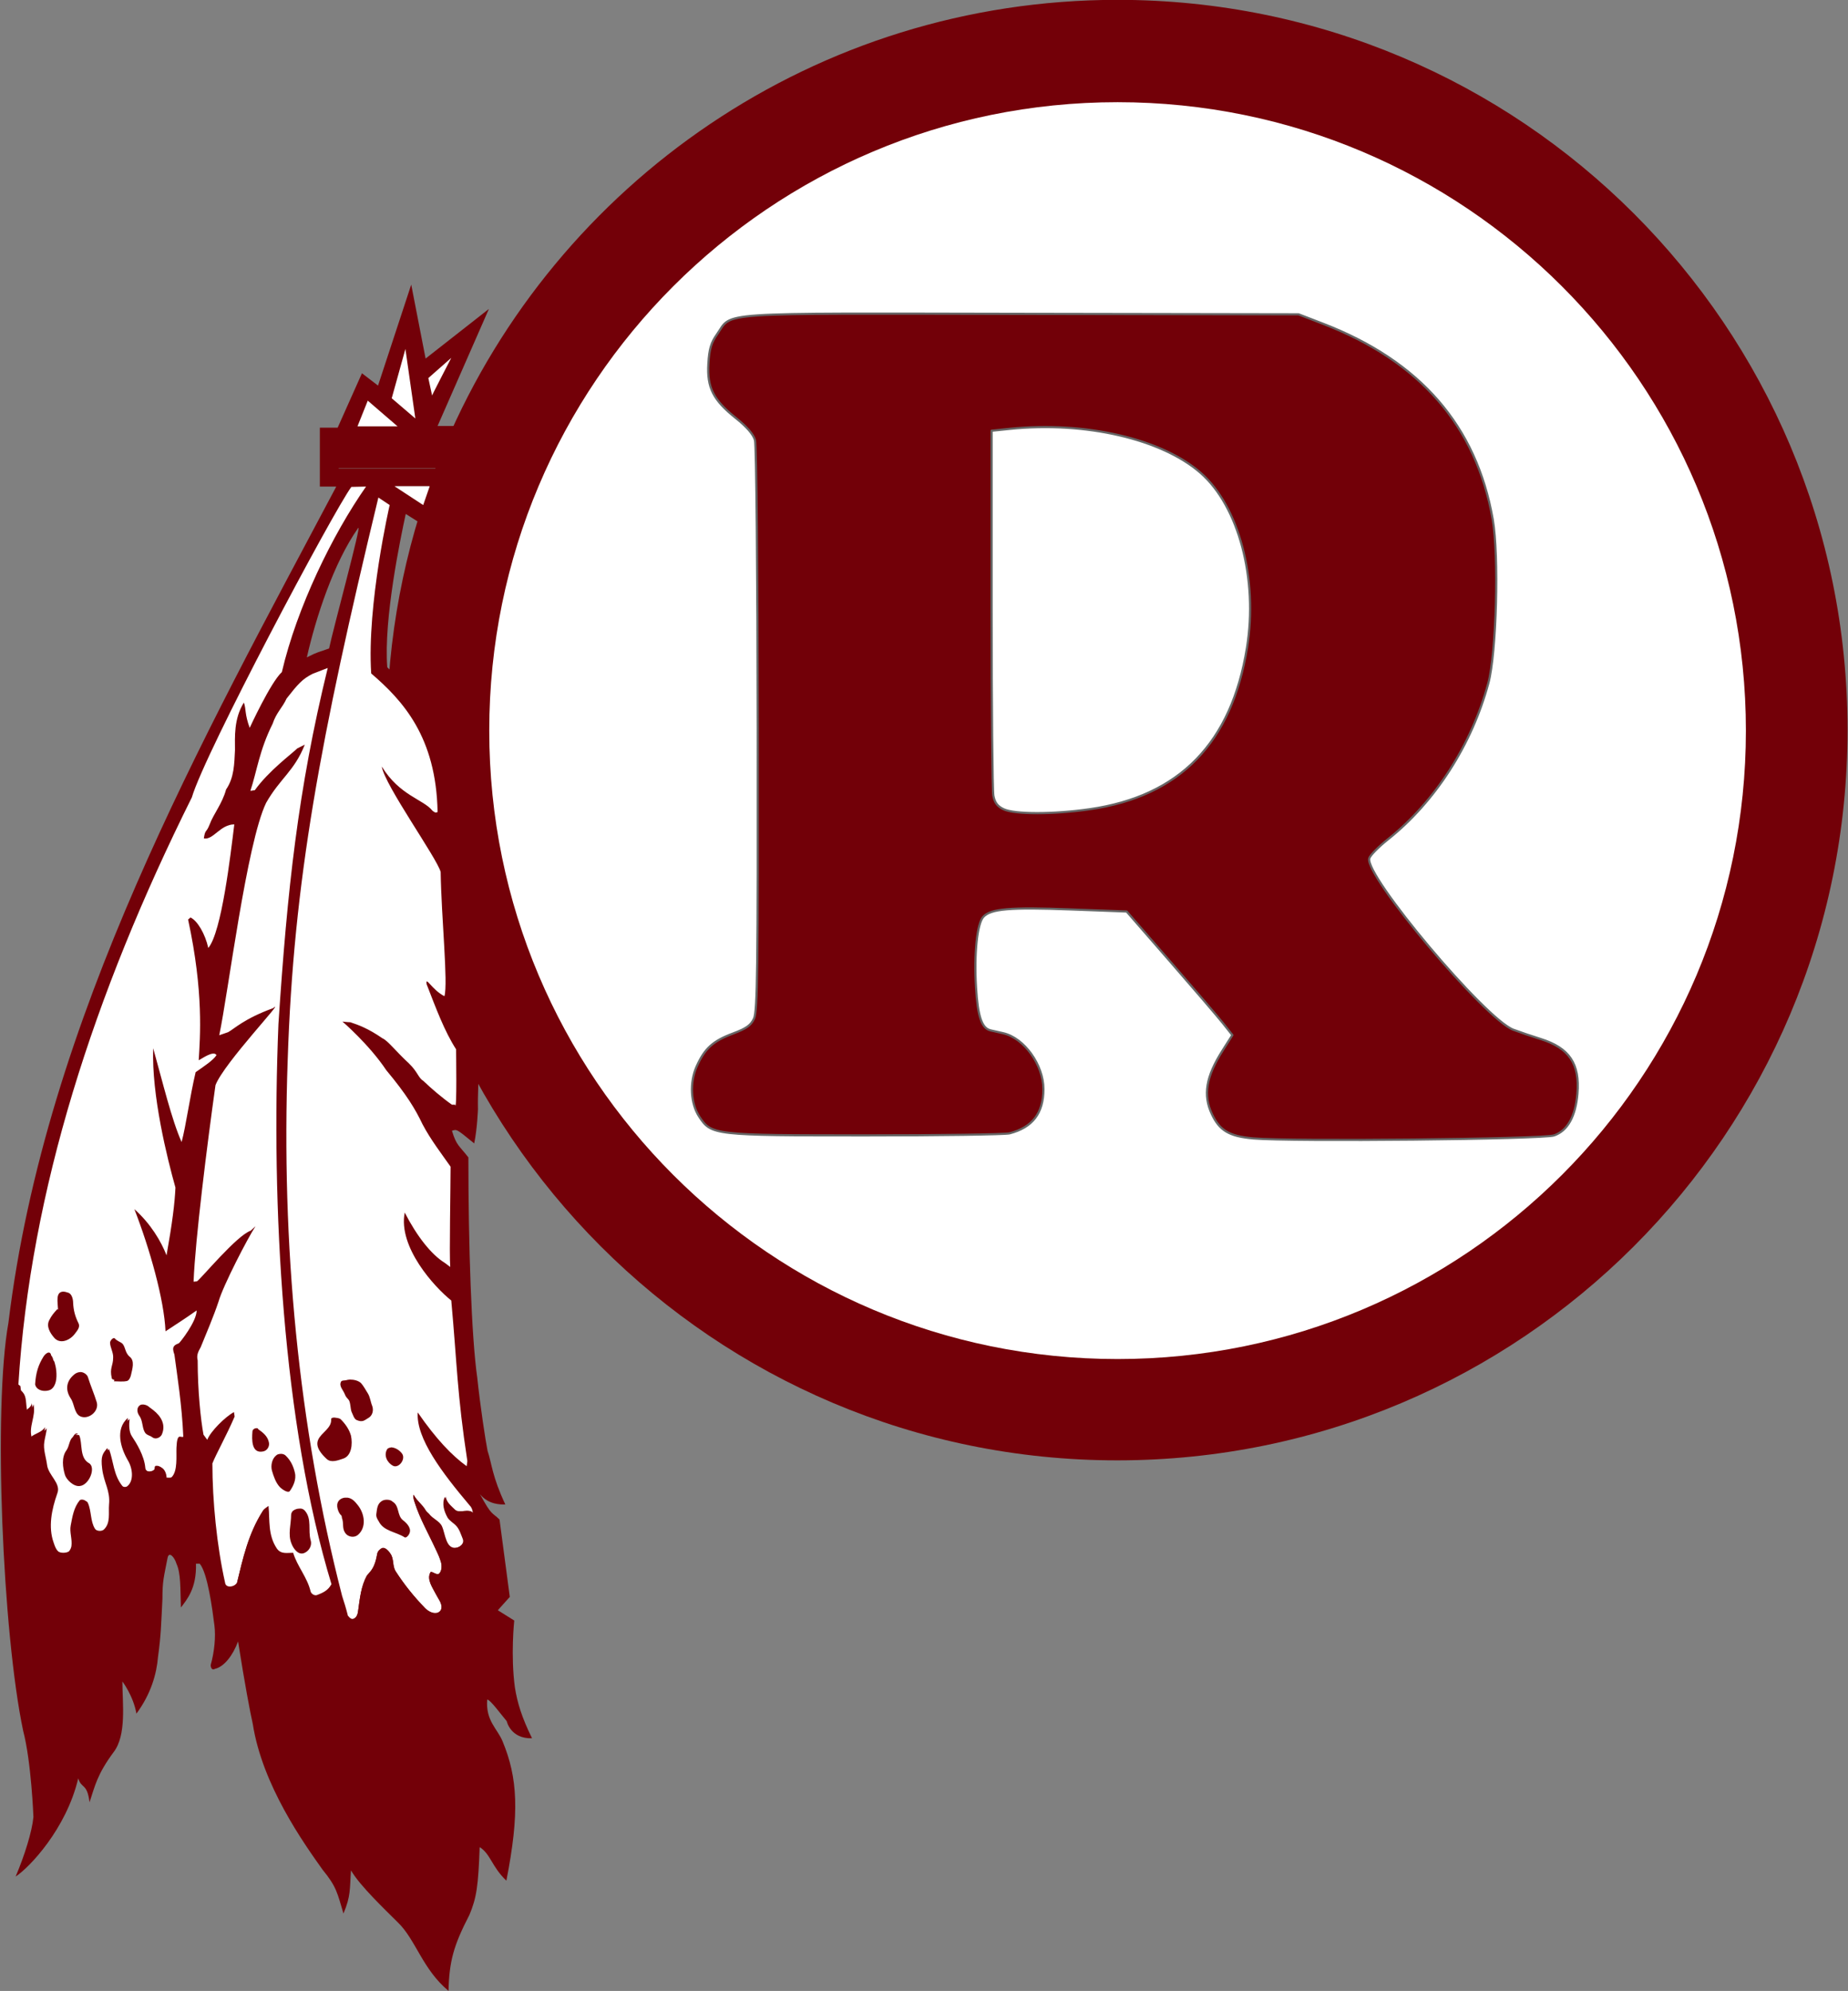 <?xml version="1.0" encoding="UTF-8" standalone="no"?>
<!-- Generator: Adobe Illustrator 24.2.0, SVG Export Plug-In . SVG Version: 6.00 Build 0)  -->

<svg
   xmlns:dc="http://purl.org/dc/elements/1.1/"
   xmlns:cc="http://creativecommons.org/ns#"
   xmlns:rdf="http://www.w3.org/1999/02/22-rdf-syntax-ns#"
   xmlns:svg="http://www.w3.org/2000/svg"
   xmlns="http://www.w3.org/2000/svg"
   xmlns:sodipodi="http://sodipodi.sourceforge.net/DTD/sodipodi-0.dtd"
   xmlns:inkscape="http://www.inkscape.org/namespaces/inkscape"
   version="1.1"
   id="Layer_1"
   x="0px"
   y="0px"
   width="675px"
   height="727.1px"
   viewBox="0 0 675 727.1"
   style="enable-background:new 0 0 675 727.1;"
   xml:space="preserve"
   sodipodi:docname="1970sredskins.svg"
   inkscape:version="0.92.3 (2405546, 2018-03-11)"><rect x="0" y="0" width="675" height="727.1" fill="#808080" stroke="none"/><defs
   id="defs869" /><sodipodi:namedview
   pagecolor="#ffffff"
   bordercolor="#666666"
   borderopacity="1"
   objecttolerance="10"
   gridtolerance="10"
   guidetolerance="10"
   inkscape:pageopacity="0"
   inkscape:pageshadow="2"
   inkscape:window-width="1920"
   inkscape:window-height="1017"
   id="namedview867"
   showgrid="false"
   inkscape:snap-global="false"
   inkscape:zoom="1.1057627"
   inkscape:cx="357.26444"
   inkscape:cy="284.84293"
   inkscape:window-x="-8"
   inkscape:window-y="-8"
   inkscape:window-maximized="1"
   inkscape:current-layer="g862" />
<style
   type="text/css"
   id="style844">
	.st0{fill:#FFB612;}
	.st1{fill:#FFFFFF;}
	.st2{fill:#5B2B2F;}
</style>
<g
   transform="matrix(1.25 0 0 -1.25 -270.17 619.57)"
   id="g864">
	<g
   id="g862">
		<path
   class="st0"
   d="M542.7,495.7c-88.2,0-163.9-53.5-196.4-129.8l-31.7,0v-7h28.8c-9.1-23.8-14.2-49.6-14.2-76.5    c0-117.8,95.5-213.4,213.4-213.4c117.9,0,213.4,95.5,213.4,213.4S660.6,495.7,542.7,495.7"
   id="path846"
   style="fill:#730008;fill-opacity:1" />
		<path
   class="st1"
   d="M542.7,98.6c101.4,0,183.6,82.2,183.6,183.6s-82.2,183.6-183.6,183.6c-101.4,0-183.6-82.2-183.6-183.6    S441.3,98.6,542.7,98.6"
   id="path848" />
		
		
		
		<path
   d="M320.8,341.4c-7.2-10.2-12.4-26.3-15-37.8c3.3,1.7,3.5,1.5,6.5,2.6C313.4,311.6,322,343.1,320.8,341.4L320.8,341.4z     M363-13.1c4.4-10.6,5-20.9,1.1-40.7c-4.3,4.1-4.6,7.8-7.8,9.8c-0.4-11.3-0.9-14.8-3-19.8c-4.6-8.9-5.9-13.5-6.1-22.2    c-7.6,6.3-9.6,15-14.8,20c-3.7,3.7-11.1,10.7-13.7,15.2c-0.4-5.4,0-7.4-2.2-12.6c-1.8,6-2,7.8-6.1,12.8    c-5.4,7.6-17.6,24.6-20.4,42.6c-0.7,3-2.4,12-4.3,24.1c-1.5-4.1-4.1-7.4-6.7-8c-1.3-0.7-1.3,1.1-1.3,1.1c1.1,3.9,1.5,8.3,1.1,11.5    c-0.6,4.8-2,15.4-4.3,18.1h-1.1c0.2-7.2-2.6-10.4-4.4-12.8c-0.2,5.7,0,10-1.3,12.8c-0.6,2-2.2,3.7-2.6,1.7    c-1.1-5.7-1.5-6.7-1.5-12c-0.4-7.8-0.4-10.4-1.3-17c-0.4-4.8-2-10.7-6.3-16.5c-0.9,5.2-4.1,9.4-4.1,9.4c0-6.3,1.3-15.7-2.6-20.7    c-4.8-6.5-5.4-9.8-7-14.6c-0.7,5.7-2.4,3.9-3.3,7c-3.5-14.8-14.3-26.1-18.3-28.7c2.6,6.1,4.8,13.1,5.2,17.4c0,0-0.6,16.1-3,25.2    c-6,28.5-8.8,94.2-4.3,119.2c10.8,89,56.8,170.7,95.8,244.3h-4.8v17.2h5.2l7.1,15.9l4.7-3.6l9.7,29.5l4.2-21.6l18.5,14.5l-15-34.2    h5.2c-0.8-1.8-1.7-3.6-2.4-5.4l-31.7,0v-7h28.8c-0.7-1.7-1.2-3.5-1.9-5.2h-10.3l8.4-5.4c-0.6-1.7-1.1-3.4-1.6-5.1l-3.8,2.4    c-1.5-6.9-6.5-30.7-5.4-44.8c13.3-12.8,23.1-25.2,21.5-53.1c0,0,0.9-0.6-4.8,1.1c2.8-3,3.7-5.4,6.1-10.7    c1.1-8.5,1.7-16.1,1.1-23.9c0,0,0.7-19.4,1.3-25.5c2.6-0.9,1.1-7.8,1.3-17c0,0-0.2-5.7-1.1-10c-5.4,4.4-5,4.1-6.5,3.7    c1.3-4.4,2.2-4.4,4.8-7.8c0-25.9,0.9-52.6,2.6-64.4c0.9-8.5,2.4-18.3,3-21.3c1.3-3.9,1.3-7.4,5.2-15.7c-1.3,0-4.9-0.1-7.4,3    c3.5-6.5,3.5-5.2,5.7-7.4l3-22.6l-3.5-3.9l4.8-3c0,0-1.1-10.2,0.2-19.6c0.7-4.4,2-8.7,5-14.8c-6.3-0.2-7.4,5-7.4,5    c-1.7,2-4.8,6.3-5.7,6.3C358-7.1,361.5-9.4,363-13.1"
   id="path856"
   style="fill:#730008;fill-opacity:1" />
		<path
   class="st1"
   d="M563.8,420c-1-0.1-2.1-0.3-3.1-0.5c-0.4-0.1-1-0.6-1.5-1c-0.8-0.7-2.1,0.5-3.1,0.2c-0.9-0.3-1.9-1.4-1-2.2    c0.9-0.9,2.2-1.6,3.4-1.9c3.8-0.9,7.7,0,11.2-1.6c1-0.4,2.3-1,2.7-2.3c-0.4-0.1-0.7-0.4-1.1-0.2c-0.9,0.6-1.8,0.6-2.7,0.7    c-6,0.5-11.9,1-17.8,0.2c0-1.5,0.6-3.1,2-3.3c1.8-0.2,3.8,0.3,5.6,0.2c1.9-0.2,4-1.4,5.9-2.5c0.3-0.2,0.7-0.1,1,0    c0.9,0.4,1.6,1.6,2.6,1.2c0.6-0.3,1.2-0.5,1.8-0.6c1.3-0.2,2.3,0,3.6-0.2c2.7-0.4,5.1-2.3,7.8-1.9c2,0.3,3-0.4,4-1.3    c-0.6,0.5,3.7-2.6,4.1-1.8c0.1,0.3,4.5,0.5,4.6,1.2l-6.5,3.7c-0.4,0.6-0.9,1.4-1.5,2c-1.4,1.3-2.2,2.9-3.9,4    c-2.2,1.4-4.1,3.2-6.5,4.1c-0.3,0.1-0.6,0-0.9,0.1c-0.2,0-0.3,0.2-0.2,0.4c-0.2,0-0.5-0.1-0.6,0c-0.3,0.4-0.9,0.6-1.2,0.7    c-1.2,0.4-2.7-0.3-3.8,0.6c-0.6,0.6-1.4,0.9-2.1,1.3C565.9,419.9,564.8,420,563.8,420z M589.1,418.3c-1.2-0.1-1.7-1.4-1-2.1    c1.3-1.3,3.6-1.7,3.8-3.8c5.1-2.5,14-4.2,13.6-9.8c0-0.5,3.3,1.1,4.1,1c-1.7,1.1-1.9,3.3-2.9,4.9c-0.7,1.2-1.7,2.2-2.8,2.8    C598.9,414,592.9,418.6,589.1,418.3z M546.6,409.5c-0.6,0-1.4-0.5-2.1-0.6c-1.4-0.2-2.8,0.1-4.1,0.5c-2.3-2.7-8.6-0.9-11.5-1.1    c-0.4,0,1.8-1.3,2.2-1.6c2.1-1.8,5.4-1.6,8-1.7c0.4,0,1.2,0.4,1.6,0.5c2.7,0.4,5.4-0.5,8.2-1c0.9-0.2,3.7,0.8,2.8,1.7    c-0.7,0.7-3,0.4-3.4,1.3c-0.3,0.7-0.6,1.5-1,1.8C547,409.4,546.8,409.5,546.6,409.5z M490.8,407.9c-1,0-2.3-0.3-3.6-0.8    c0,0-4.4,0.4-14.6-7.4c-11.3-7-26.3-17-37.2-30.2c-7.9-7.9-19.1-20-23.3-28.5c0,0-6.7-10.7-11.1-28.1c0,0,1.5-5.7,5.9,1.7    c7.6,12.9,36.5,56.4,77.9,88.2l1.9,0.1c-20.4-17.6-47-41.3-72.8-81.7c-1-1.5-2.2-4.2-2.3-4.4c-0.7-1.4,0.1-1.9,0.5-2.1    c2.2-0.3,3.1,2.7,4.5,3.4c0.9,0.4,1.3-2.4,2.8-1.7c5.3,2.5,9.2,8,11.4,11.2c0.1-0.9,1.3-3.7,1.3-3.7c2.4-0.6,9.8,9.6,13.7,16.5    c1.1-1.3-0.3-4.5,1.2-3.1c4.5,4.2,8.5,8.7,10.8,12.9c2.8,4.8,5.8,7,6.9,15.5c1.7-1.1,1.7-1.6,2.2-1.9c1.1,1.3,1.2,2.7,2.9,4.6    c1.9,2.1,2.3,3.8,4.6,5.3c0.8,0.5,2.6,3.9,3,5.7c0.4,1.7,4.1,7.2,4.4,9c3,5.7,8.3,8.7,12,13.1C496.5,403.9,495.3,408,490.8,407.9    L490.8,407.9z M412.2,314.8c-0.1,0-0.1,0-0.2,0C412.5,314.7,412.4,314.7,412.2,314.8z M334.6,393.7l-4-14.4l6.9-5.9L334.6,393.7z     M489.9,392.9c-0.3,0-0.6-0.3-0.6-0.3s-5.7-1.3-14.1-25.2c-12.4-39.8-23.1-82.2-34.6-116.6c3.5,18.1,22,81.8,27.4,104.8    c0,0-0.8,1.6-2-0.2c-1.4-1.6-2.8-3.7-3.6-5.1c0.1,0.1-0.6-0.1-1.5-0.5l-2.7-4.1c0,0-5.4-7.6-20.3-23.1c-2.5-3.9-3.6-5.7-6.3-12    c-1-2.3,0.5-2.6,2.2-1.3c4,3.9,4.2,3.9,9.8,8.2c0.2,0.2,4.7,1.8,4.7,1.9c-0.7-0.9-1.6-1.5-2-1.8c-1.5-1.4-5.3-5.7-6.3-7.5    c-2.5-4.4-5.3-9.8-8.9-16.4c-4.6-8.2-8-17.8-8-17.8c-2.4-6.7-1.7-7.4-1.7-7.4c3.3-1.3,1.5-3,1.5-3c-1.5-2.7-2.1-4.9,0.4-3.9    c1.6,0.3,2.5,1.2,3.2,2c1.3,1.6,2.4,2.7,3.2,3.8c1.5,1.8,1.2,2.4,2.8,4.2c2,2.3,3.3,4.3,5.4,5.3c-3.6-4.9-3.8-8.4-3.8-8.4l0.9-1.1    l0.7-0.4c0,0-3.7-4.6-5.4-14.9c-0.8-4.9-0.7-5.5-1.4-8.3c0.4,0.4,2.5,0,4.4,1.9c-0.8-3-1-4.6-1-4.6c-0.4-2.5-0.4-2.1-0.4-4.9    c0-2.6,0-1.5,0.9-4.6c3.9,1.8,4.8,1.5,8.5,5.9c1.8,1.7,3.1,5.6,3.6,5.4c1-0.4,0.2-2.6-0.3-3.6c-0.6-1.4-1.1-2.4-1.4-3.4    c-0.1-0.5-0.6-1.2,0.2-1.9c0.3-0.3,0.1-0.3,1.2-0.2c0.7,0,1.3,1,1.3,1s0.4,0.1,0.7,0.8c0.3,0.6,0.8,1,1.2,1.3c0,0,0.7,0.6,1.4,0.4    c1.5-1.8,2.8,0.6,2.8,0.6c2.5,3.8,3,4.8,4.8,9.9c1.1,3.4,2.4,4.6,3.5,18.7c3-4.6,3.5-13.3,3.5-13.3l0.9,0.2c0,0,2.8,8,7.6,10.6    c0,0,0.4,5.4,5.2,10.9c-0.6,3.3-1.1,5.9-1.7,11.1c-2,8.7-3,23.3-1.1,33.3c3.9-20.9,6.2-23.9,6.2-23.9l0.9-0.3    c1.6,2.5,2.1,6.9,2.5,10.8c2,8.3,5.4,7.4,5.4,9.1c-1.1,6.7-2.8,17.4-1.7,26.5c2.2-10,3.2-9.4,4.8-13c2-4.6,2.2,1.1,2.2,1.1    c-0.5,5.9,3.7,11.7-0.2,25.4c-1.5,9.4-5.9,29.4-4.2,33.9C490.9,392.4,490.4,392.9,489.9,392.9L489.9,392.9z M348,391.1l-6.7-5.9    l1.1-5.1C342.3,380.1,348,391.1,348,391.1z M323.6,378.6l-3-7.5h11.7L323.6,378.6z M331.4,353.6l8.4-5.5l1.9,5.5H331.4z     M318.8,353.4c-5.4-7.4-42.9-77.9-46.6-90.7c-28.7-57.6-47.2-115-50.7-171.7c0.2-1.9,0.2-0.7,1.2-2.4c0.9-1.5,0.4-3.4,1-5.1    c0.6,0.7,1.6,1.1,1.7,2.2c0.8-3.4-1.6-6.6-0.4-10c1.3,1.2,3.3,1.4,4.3,3c-0.1-1.3-0.5-2.6-0.7-3.9c-0.3-2.3,0.6-4.6,0.8-6.9    c0.3-3,4-5.2,3-8.2c-1.7-4.8-2.6-9.9-1.1-14.4c0.3-0.9,0.8-2.5,1.9-3c0.8-0.4,2.1-0.4,2.9,0c0.4,0.2,0.8,1,0.9,1.6    c0.3,2.1-0.6,4.1-0.2,6.1c0.5,2.6,0.9,5.2,2.6,7.3c0.3,0.4,1.6,0.3,1.9-0.4c1.1-2.4,0.7-5.4,2.1-7.6c0.5-0.8,2.2-1.3,3.1-0.5    c2,1.9,1.3,4.8,1.5,7.3c0.4,4.1-1.5,6.3-2,10.4c-0.5,3.9,0.2,4.5,1.5,6.1c1.3-3.6,1.3-7.6,3.9-10.8c0.6-0.7,1.6-0.7,2-0.3    c1.9,1.6,1.5,5.2,0.1,7.5c-2.1,3.6-3.8,9.1,0,12.4c-0.2-1.8-0.2-3.8,0.7-5.1c1.3-1.8,3.6-5.6,3.9-9.2c0.1-1.3,2-1.8,3.1-0.8    c0.2,0.2,0,1.1,0.5,1.1c1.8,0.2,2.7-1.9,2.6-3.4c0.7,0,1.7-0.2,2,0.1c1.8,1.8,1.3,6.1,1.4,8.6c0.2,4.6,1.2,2.8,2,3.2    c-0.4,9.3-1.8,18-2.6,24c-0.9,2.4,0,2.8,1.3,3.3c0.3,0.2,5.2,6.3,5.2,9.6c-4.1-2.9-5.2-3.5-9.1-6.1c-0.4,9.3-4.6,24.1-9.1,35.7    c4.8-4.3,7.8-9.4,9.4-13.5c1.7,9.6,2.4,15.2,2.6,19.8c-2.4,8.5-7,27-6.5,40.7c2.8-10,5.4-20.9,8.3-27.4c1.3,4.8,2.4,13.2,4.1,20.4    c2.4,1.7,5.2,3.5,6.1,5c-0.9,1.5-4.6-1.3-5.2-1.5c0.4,6.7,1.5,19.8-3.1,41.1l0.7,0.6c2-0.9,4.3-4.8,5.2-8.9    c3.9,4.6,6.5,27.2,7.6,36.1c-4.1,0-6.1-4.6-8.9-4.1c0.4,2.8,0.7,1.5,1.7,4.1c1.1,3,3.7,6.1,4.8,10.2c2.4,3.5,2.4,7.6,2.6,11.5    c0,3.7-0.4,9.1,2.6,13.9c0.7-2,0.2-3.3,1.7-7.4c0,0,6.1,13.3,9.4,16.3c4.4,18.9,14.8,40.2,24.6,54.2L318.8,353.4L318.8,353.4z     M326.7,350.3c-17-70.5-24.8-112.2-26.5-164.4c-1.9-53.8,3.1-106.8,15.9-156.5c0.6-1.8,1.2-3.8,1.7-5.8c0.5-0.6,1-1.2,1.8-0.8    c0.9,0.5,1.1,1.5,1.2,2.4c0.5,3.6,0.9,7,2.5,10.1c0.1,0.2,0.8,0.9,1.1,1.3c1.2,1.5,1.6,3.3,2,5.3c0.1,0.5,0.5,0.9,0.9,1.2    c1.1,1,2.3-0.4,2.9-1.3c1.1-1.5,0.6-3.5,1.5-5.1c2.6-4,5.3-7.4,8.6-10.8c0.8-0.8,2.2-1.8,3.7-1.4c0.4,0.1,0.9,0.6,1,0.9    c0.6,1.6-0.7,3-1.4,4.4c-1,2-2.8,4.4-1.7,6.5c0.3,0.6,1.9-1.1,2.6-0.3c0.7,0.7,0.8,2.1,0.5,3.3c-0.4,1.4-1,2.6-1.6,3.9    c-2.1,4.5-4.5,8.8-6.1,13.6c-0.2,0.6-0.5,1.4-0.3,2.2c0.8-1.7,2.6-2.9,3.5-4.5c0.2-0.4,0.7-0.8,1-1.1c1.1-1.5,3.1-2.1,3.8-3.7    c1-2.2,1.1-6.8,4.3-6.2c1,0.2,2.6,1.2,2,2.8c-0.5,1.3-0.8,2.6-1.8,3.6c-0.8,0.9-2.1,1.5-2.6,2.5c-1,1.8-1.7,4-0.8,6    c0.2-1.7,1.6-2.7,2.7-3.8c1.2-1.2,4.3,0.4,5.2-0.9c-0.1,0.8-0.3,1.5-0.9,2.1c-8.1,9.6-15.7,19.6-15.2,27.2    c5.4-7.8,10-12.6,14.3-15.7l0.2,1.5c-3,19.6-3,28.3-4.7,46.9c-4.9,3.9-15.6,15.6-13.6,25.7c3.6-7,7.8-12.3,11.7-14.7l1.6-1.2    c-0.3,3.4,0.1,23.3,0.1,29.3c-2.6,3.7-5.9,8-8.2,12.4c-2.1,4.4-4.6,8.6-10.6,15.8c-5,7.5-12.8,14.2-12.8,14.2s1.5-0.2,2.3-0.2    c2.4-0.8,5.2-1.8,9.4-4.7c1.6-0.7,3.8-3.7,7.7-7.3c2.6-2.5,2.8-4.3,4.2-5.1c2.3-2.2,5.3-4.8,8.4-7h0.9c0.6-2.6,0.3,16.2,0.3,16.2    c-3.4,5.3-5.8,11.8-8.6,19c-0.4,2.6,1.5-1.6,5.2-3.5c1.1,3.8-0.9,23-1.1,36.3c-1.1,4.1-16.4,25.4-17.2,30.8    c5.2-8.5,12.2-9.6,14.8-12.9c0.7-0.5,0.8-0.7,1.5-0.4c-0.4,22-10.2,32.6-19.4,40.5c-1.3,20.2,5.4,49.2,5.4,49.2    S326.7,350.3,326.7,350.3z M311.9,300.5c0,0-2.8-1.1-4.4-1.7c-3-1.5-4.3-3-7.6-7.2c-1.3-2.8-3-4.1-4.1-7.4    c-3.9-7.8-4.6-13.9-6.5-19.6l1.3,0.2c4.1,5.7,10.9,10.7,12.4,12.2l2.2,1.1c-3.1-7.8-7.2-9.8-11.3-17    c-5.7-11.8-11.1-55.7-13.7-67.9l2.6,0.9c1.7,0.9,4.6,3.9,13.1,7c4.3,3.5-14.4-16.1-16.8-22.5c-2.4-17.1-5.9-44.9-6.4-57.4l1,0.1    c1.3,0.9,11.6,13.4,15.7,14.8l1.4,1.3c-2.2-3.3-9.5-17.4-10.8-22c-1.5-4.5-3.5-9.1-5.2-13.3c-0.7-1.3-1.3-2.3-0.9-3.9    c0-8.9,0.9-17.4,1.7-21.7l1.1-1.5c0.9,2.4,5.2,6.7,7.8,8.1l0.2-1.3c-2.4-5.6-5.4-10.9-6.5-13.7c0-10.9,1.3-24.1,3.7-34.8    c0.2-1.6,2.2-1.3,3-0.6l0.5,0.5c1.8,7.5,3.3,14.4,7.5,21c0.4,0.7,1.1,1,1.7,1.5c0.4-4.2-0.2-8.5,2.4-12.4c1.2-1.8,3-1.3,4.8-1.3    c1.2-4,4.1-7.1,5.1-11.3c0.2-0.7,1.2-1.4,2-1c1.6,0.6,3,1.3,3.9,2.8c0.1,0.1,0.1,0.2,0.2,0.3c-14.2,46.8-17.7,110-15.5,163.7    C300.1,235.9,303.2,264.9,311.9,300.5L311.9,300.5z M544.4,231.2c-2.5,0-3.8-0.7-5.7-1.2c-8.6-2.2-17.1-8.7-21.8-15    c-1.4-1.8-0.9-3.7-0.6-4.1c0.9-1.2,2.2-4.5,2.6-4.1c3.5,3.8,7.7,7.3,12.3,6.2c-1.9-0.7-8.8-4.1-11-9.2c-0.1-0.3,0.9-2.2,2.2-3.1    c1.8-3,2.4-4.1,3.4-4.7c0.6,0,1.9,1.3,2.2,1.9c4.8,6.4,9.6,10.3,22.9,12c3.8,0.6,6,1.7,6.3,5.2c0,0,0.8,1.8-0.8,5.2v-0.2    c-0.6,2.2-4.1,2-6.6,1.7c-3.8-0.4-7.3-1.1-11-3c2.5,3.7,5.4,3.9,11.2,6.1c1.3,0.5,1,2.8,0.1,4.1c-1,1.5-2.2,1.6-2.7,1.7    C546.2,231.1,545.2,231.2,544.4,231.2L544.4,231.2z M540.5,200c0.2-3.3-0.3-4.7,0.7-6.9c0.9-2,2.7-3.8,3.4-5.8    c0.5-1.6,2.4-3.6,2.4-4.7c0.9-0.9,1-1.7,1-1.7c1.2-1.5,4.6-3.3,3.4-4.2c-1.4-1.1-5.7-0.3-8.2,0.1c-3.3,0.6-1.4-2.4-0.7-2.7    c3.3-1.4,10.3-1.8,12.6-3.1c1.4-0.8,3.2-1.9,3.8-3.3c0.4-1,1.2-1.9,1.9-2.8c2.2-3,3-4.2,5.3-6.1c1.1-0.9,2.5-2.5,2-4    c-0.5-1.7-1.5-2-3.1-1.8c-0.5,0.1-2.1,0.6-3.6,1.2c-3,1-3.7,2.1-5.9,1c-1.2-0.6,0.5-2.6,1.9-3.3c5.5-2.9,12-3,17.3-6    c4.6-2.6,7.3-5.9,7.1-12.6c0-0.1,1.6-1,1.7-0.9c1.6,2.4,5.5-0.6,7.4,0c0.2,0,0.3,1.1,0,1.5c-0.9,1.4-2.9,1.4-3.7,2.8    c-0.9,1.4,0.4,2.9,0,4.1c-0.5,1.2-2.6-0.9-3.4-0.1c-3.5,3.6-5.8,7.9-10.4,10c1.9,5.4,2.8,11.5,2.4,14.4c-1.3,1.1-1.8-0.6-2.2-0.9    c-1.1-1-0.7-3.2-1.9-5c-0.2-0.3-1.9,0.1-2.4,0.5c-3.2,2.7-6.2,6-7.7,9.9c0,0.1-0.7,0.9-0.8,1.1c-2.4,3.3-2.2,7.9,0.5,11.2    c0.3,0.4,0.7,2.4,0.4,2.6c-0.5,0.4-1.6-0.4-2-0.8c-1.5-1.5-2.8-4.6-5.3-4.3c-2.8,0.3-3.9,3.2-5.7,5c-0.6,1.8-1.6,3-1.3,3.3    c-2.4,3.5-2.6,6.3-4.8,10.7C542.1,199.3,541.4,199.7,540.5,200z"
   id="path858" />
		<path
   class="st0"
   d="M234.7,118.3c-2.4,0-1.7-3-1.6-5.3l-0.2,0.2c-1.1-1.2-1.7-1.9-2.4-3.3c-0.9-1.8,0.3-3.7,1.4-5    c1.7-2.1,4.7-0.9,6.2,1.2c0.6,0.8,1.5,1.8,1,2.9c-1,2-1.5,3.8-1.6,6.1c0,0.8-0.3,2.6-1.5,2.9C235.4,118.2,235,118.3,234.7,118.3z     M249.5,104.7c-0.5,0.1-1.2-0.8-1.2-1.3c0-1.4,1-2.9,0.9-4.4c0-2.4-1.1-3-0.4-6c0.1-0.6,1.1-0.2,0.6-0.9c1.3,0,2.7-0.2,3.9,0.1    c0.6,0.2,1,1.2,1.1,1.7c0.4,1.8,1.2,4.2-0.4,5.4c-1.4,1.2-1.2,3-2.2,3.9c-0.5,0.4-1.5,0.7-2.1,1.4    C249.6,104.7,249.6,104.7,249.5,104.7L249.5,104.7z M230.4,100.5c-0.5,0-1.1-0.5-1.5-1.1c-1.5-2.4-2.3-4.7-2.5-8.2    c0.4-2,3.2-2.3,4.6-1.5c3.1,2,0.9,9.5,0.7,8.4c0.1,0.6-0.6,1.7-0.6,1.5C231,100.3,230.7,100.5,230.4,100.5z M239.8,94.8    c-0.5,0-1.1-0.1-1.7-0.5c-2.3-1.7-3.2-4.3-1.3-7.2c1.1-1.6,1-4.3,2.7-5.2c2.4-1.2,5.7,1.4,4.9,4.1c-0.8,2.6-1.8,4.8-2.6,7.4    C241.5,94.1,240.7,94.7,239.8,94.8L239.8,94.8z M318.4,92.6c-0.4,0-0.8-0.1-1.2-0.2c-0.5-0.1-1.2,0-1.4-0.4    c-0.7-1.3,0.6-2.4,1.1-3.7c0.3-0.8,0.6-1,1.1-1.6c0.6-0.7,0.5-2.8,0.9-3.6c0.3-0.6,0.7-2,1.4-2.3c1.8-0.8,2.3-0.1,3.5,0.6    c1.1,0.6,1.6,2.1,1.1,3.5c-0.5,1.2-0.6,2.6-1.3,3.7c-0.7,1.1-1.2,2.1-2,3C320.8,92.3,319.6,92.6,318.4,92.6L318.4,92.6z     M221.2,91.4c0,0-0.7-13.8-0.7-26.7c0-28.5,3.5-48.1,7-69c1.5-8,3.7-18.9,3.3-25.9l1.1,0.7c1.5,2.8,5.7,11.7,7,19.1    c0.4,2.8,2,0,2,0c0.7-1.9,2-2.8,2.2-4.8c0-1.8,0.9-1.5,1.3-0.2c2.4,4.8,3,7.6,2.2,12.6c-0.9,4.2-1.5,21.3,0.4,27.6    c0,1.8,1.5,0,1.5,0c1.1-2.6,2.8-7.4,6.7-11.3c0,0,1.6-1.1,1.7,0c-0.4,4.6-0.9,34.4,6.1,37.6c2.6-0.6,2.8-2.4,4.8-4.3    c2.2,2.4,3.1,12.6,2.4,20.4c0.4,6.3,0.1,8.5,0.1,8.5c-0.8-0.4-1.8,1.3-2.1-3.3c-0.1-2.5,0.3-6.8-1.4-8.6c-0.4-0.4-1.3-0.1-2-0.1    c0.1,1.5-0.8,3.6-2.6,3.4c-0.6-0.1-0.3-0.9-0.5-1.1c-1.1-1-3-0.5-3.1,0.8c-0.3,3.6-2.7,7.4-3.9,9.2c-0.9,1.3-0.9,3.4-0.7,5.1    c-3.8-3.2-2.1-8.8,0-12.4c1.4-2.3,1.8-5.9-0.1-7.5c-0.4-0.4-1.5-0.4-2,0.3c-2.6,3.2-2.6,7.2-3.9,10.8c-1.2-1.6-2-2.2-1.5-6.1    c0.5-4.2,2.4-6.3,2-10.4c-0.3-2.4,0.5-5.4-1.5-7.3c-0.9-0.9-2.6-0.3-3.1,0.5c-1.4,2.2-1,5.2-2.1,7.6c-0.3,0.7-1.6,0.8-1.9,0.4    c-1.7-2.1-2.1-4.7-2.6-7.3c-0.4-2,0.6-4,0.2-6.1c-0.1-0.6-0.5-1.4-0.9-1.6c-0.8-0.4-2.1-0.4-2.9,0c-1.1,0.5-1.6,2.1-1.9,3    c-1.6,4.5-0.6,9.6,1.1,14.4c1.1,2.9-2.6,5.2-3,8.2c-0.3,2.4-1.2,4.6-0.8,6.9c0.2,1.3,0.6,2.6,0.7,3.9c-1-1.6-3-1.8-4.3-3    c-1.2,3.4,1.3,6.6,0.4,10c-0.1-1.1-1.2-1.5-1.7-2.2c-0.6,1.7-0.2,3.6-1,5.1c-1,1.6-0.9,0.4-1.1,2.4L221.2,91.4L221.2,91.4z     M257.6,85.3c-0.2,0-0.5-0.1-0.7-0.3c-0.8-0.6-0.8-1.9-0.1-2.9c1.1-1.5,0.8-3.3,1.6-4.8c0.5-1,1.6-1,2.3-1.6c1-0.7,2.3,0,2.7,0.8    c1.3,2.9-0.2,5.4-2.5,7.2c-0.2,0.2-1,0.7-1.2,0.9C259.2,85.1,258.3,85.4,257.6,85.3z M313.9,81.5c-0.3,0-1,0-1-0.5    c0.2-2.6-2.9-3.9-3.8-6c-0.9-2.1,1-4.2,2.5-5.6c1.3-1.2,3.3-0.4,4.8,0.1c2.5,0.8,2.8,4.3,2.3,6.7c-0.5,1.8-1.6,3.4-3,4.8    C315.2,81.4,314.5,81.4,313.9,81.5L313.9,81.5z M291.1,78.4c-0.6,0-1.2-0.4-1.2-1c-0.2-2.3-0.3-6.5,3.1-5.8c1.2,0.2,2,1.5,1.7,2.7    c-0.4,1.8-1.7,2.8-3.1,3.8C291.5,78.4,291.3,78.4,291.1,78.4L291.1,78.4z M238.3,76.8c-0.4-0.1-0.6-0.6-0.9-1    c-1-0.8-1-2.6-1.8-3.8c-1.6-2.1-1.1-5.2-0.5-7.2c0.4-1.4,2.5-3.5,4.3-3.3c2.8,0.2,4.9,5.5,2.7,6.7c-2.8,1.6-1.8,5.8-2.8,8.1    c-0.1,0.2-0.7,0.1-1.2,0.1l0.8,0.3C238.7,76.9,238.5,76.9,238.3,76.8z M330,72.9c0.2,0,0.3,0,0.5,0c0.1,0,0.3,0,0.4,0H330z     M330.5,72.8c-0.5-0.1-1-0.2-1.2-0.5c-1.2-1.9,0.1-4.1,1.7-4.9c1.7-0.8,3.8,2,2.6,3.6C332.9,71.9,331.8,72.7,330.5,72.8z     M298.3,70.9c-0.5,0-1.1-0.1-1.4-0.4c-1.3-1-1.7-3-1.3-4.5c0.5-1.7,1.1-3.5,2.3-4.8c0.8-0.8,2.4-1.8,2.9-1.2c1,1.4,2,3.4,1.5,5.4    c-0.4,1.8-1.2,3.5-2.5,4.8C299.4,70.7,298.8,70.9,298.3,70.9z M337,58.9c-0.2-0.8,0.1-1.5,0.3-2.2c1.5-4.8,4-9,6.1-13.6    c0.6-1.2,1.2-2.5,1.6-3.9c0.3-1.2,0.2-2.6-0.5-3.3c-0.7-0.7-2.3,0.9-2.6,0.3c-1.2-2,0.7-4.5,1.7-6.5c0.7-1.4,2-2.8,1.4-4.4    c-0.1-0.3-0.6-0.7-1-0.9c-1.5-0.4-2.9,0.6-3.7,1.4c-3.2,3.4-6,6.7-8.6,10.8c-1,1.5-0.4,3.6-1.5,5.1c-0.6,0.9-1.8,2.3-2.9,1.3    c-0.4-0.3-0.8-0.8-0.9-1.2c-0.3-2-0.8-3.8-2-5.3c-0.3-0.4-1-1.1-1.1-1.3c-1.7-3-2-6.5-2.5-10.1c-0.1-0.8-0.3-1.9-1.2-2.4    c-0.8-0.4-1.3,0.2-1.8,0.8c0.4-1.3,0.8-2.6,1.2-3.9c0-0.1,0.1-0.3,0.1-0.5c0.3-1.2,0.7-2.4,1-3.5c0-0.2,0.1-0.4,0.1-0.6    c0.3-1.1,0.5-2.1,0.7-2.9c0-0.1,0.1-0.2,0.1-0.4c0.2-0.9,0.3-1.7,0.4-2.2c-0.3,0.6-0.6,1.3-1,2.1c-0.1,0.3-0.2,0.6-0.4,0.9    c-0.2,0.6-0.5,1.2-0.7,1.8c-0.1,0.4-0.3,0.8-0.4,1.2c-0.2,0.4-0.3,0.8-0.5,1.3c-2,5-3.8,10.2-5.5,15.7c-0.1-0.1-0.1-0.2-0.2-0.3    c-0.9-1.5-2.3-2.2-3.9-2.8c-0.9-0.3-1.8,0.3-2,1c-1,4.2-4,7.2-5.1,11.3c-1.8,0-3.6-0.4-4.8,1.3c-2.6,3.8-2.1,8.1-2.4,12.4    c-0.6-0.5-1.3-0.8-1.7-1.5c-4.1-6.6-5.7-13.6-7.5-21c-0.4-1.5-0.6-2.1-1-3.5c-1-2.9,0.5-3.4,2.1-1.4c2.7,3.4,2.1,0.6,2.4-0.2    c0.6-5,3.3-10,4.3-18.5c0.9-8.3,2.6-16.5,3.5-20.7c2.3-13.6,11.3-27.4,16.7-30.8c-0.6,5.7,1.3,7.8,0.9,12.1l1.1,0.2    c0.2-7.6,5.9-17.4,12.4-22.8c5.2-6.1,8-7.4,12.4-13.7c1.3-2.2,2.3-3.2,3.4-4.9c2.4,4.9,6.7,13.6,6.7,23.2c0,7.3-0.2,15.6-2.2,22.2    c3.9-1.8,8.3-8,11.5-13.5c2,4.1,0.9,15.7-2.2,21.3c-3,7-8,16.5-4.6,30.7c2.2-5,3.7-4.8,7.2-5.6c0.7,5.2-0.2,12.6,0,13.5    c-1.3,2.4-4.4,5.2-4.4,5.2l3.3,6.3c1.5,6.3-1.5,11.3-1.2,12.3c-1.6,3.6-2.8,6.7-3.4,9c-0.6,2-4.1,0-5.4,1.2    c-1.1,1.1-2.5,2.1-2.7,3.8c-0.9-2-0.2-4.2,0.8-6c0.6-1,1.8-1.6,2.6-2.5c0.9-1,1.3-2.4,1.8-3.6c0.7-1.6-0.9-2.6-2-2.8    c-3.2-0.6-3.3,4-4.3,6.2c-0.7,1.6-2.7,2.2-3.8,3.7c-0.3,0.3-0.7,0.7-1,1.1C339.7,56,337.8,57.2,337,58.9z M316.9,58.1    c-0.9-0.1-1.8-0.6-2.1-1.5c-0.5-1.3,0.5-3.4,1.1-3.7h0c-0.1,0,0.3-0.6,0.1-0.6c0.7-1.7,0-3,1-4.5c0.8-1.2,2.6-1.5,3.7-0.6    c2.6,2.2,2,6.2,0,8.7c-0.8,1-1.6,2-3,2.2C317.5,58.1,317.2,58.1,316.9,58.1z M329.2,57.5c-0.6,0-1.2-0.1-1.8-0.6    c-1.1-0.9-1.1-2.3-1.3-3.6c-0.1-0.8,0.3-1.5,0.7-2.1c1.4-2.9,4.9-3,7.6-4.7c0.4-0.2,1.1,0.5,1.3,1c0.8,1.5-0.5,3-1.8,4    c-1.8,1.4-1,4.2-3,5.4C330.5,57.3,329.9,57.5,329.2,57.5z M303.5,54.9c-0.6,0-1.3-0.3-1.7-0.6c-0.3-0.2-0.6-0.8-0.6-1.2    c0-2.8-1-5.7,0.1-8.4c0.6-1.6,2.1-3.6,3.9-2.7c1.3,0.6,2.2,2.2,1.7,3.7c-0.8,2.9,0.4,6.1-1.6,8.5C304.8,54.8,304.2,55,303.5,54.9z    "
   id="path860"
   style="fill:#730008;fill-opacity:1" />
	<path
   style="opacity:1;fill:#720008;fill-opacity:1;fill-rule:evenodd;stroke:#666666;stroke-width:0.627;stroke-linecap:butt;stroke-linejoin:round;stroke-miterlimit:4;stroke-dasharray:none;stroke-opacity:1;paint-order:normal"
   d="m 582.279,163.065 c -6.931,0.615 -9.749,2.274 -12.011,7.07 -2.642,5.603 -1.741,10.953 3.138,18.638 l 2.842,4.476 -2.692,3.391 c -1.481,1.865 -8.431,9.987 -15.446,18.049 l -12.754,14.658 -16.359,0.616 c -17.755,0.669 -23.342,0.193 -25.531,-2.174 -1.815,-1.963 -2.721,-10.737 -2.129,-20.618 0.513,-8.563 1.68,-11.974 4.294,-12.552 1.021,-0.226 2.663,-0.596 3.65,-0.823 6.136,-1.413 11.76,-9.236 11.756,-16.349 -0.005,-7.021 -3.18,-11.163 -9.896,-12.909 -1.279,-0.333 -20.326,-0.602 -42.326,-0.599 -44.239,0.007 -44.795,0.07 -48.358,5.48 -2.526,3.836 -2.841,10.005 -0.749,14.677 2.35,5.249 4.763,7.435 10.609,9.609 3.927,1.46 5.275,2.426 6.168,4.419 0.97,2.164 1.131,14.966 1.063,84.441 -0.044,45.076 -0.399,83.054 -0.79,84.477 -0.468,1.703 -2.373,3.91 -5.583,6.465 -6.633,5.281 -8.461,8.896 -8.048,15.916 0.251,4.267 0.79,6.095 2.521,8.549 4.675,6.628 -2.338,6.153 88.614,6 l 81.313,-0.137 7.175,-2.764 c 28.358,-10.926 44.799,-29.866 49.563,-57.095 1.853,-10.588 1.098,-39.105 -1.268,-47.9 -4.845,-18.01 -15.572,-34.692 -29.355,-45.65 -2.737,-2.176 -5.185,-4.667 -5.44,-5.536 -1.458,-4.967 33.886,-47.008 42.101,-50.079 1.865,-0.697 5.445,-1.91 7.954,-2.696 8.408,-2.631 11.505,-7.238 10.769,-16.016 -0.555,-6.623 -2.902,-10.812 -6.813,-12.16 -3.244,-1.118 -76.979,-1.851 -87.985,-0.874 z m -47.686,96.177 c 26.286,3.799 41.427,19.359 45.923,47.195 3.238,20.046 -2.378,41.263 -13.504,51.024 -11.367,9.972 -33.727,15.147 -55.736,12.9 l -5.381,-0.55 v -51.919 c 0,-28.556 0.232,-53.174 0.516,-54.708 0.375,-2.027 1.191,-3.107 2.989,-3.953 3.25,-1.53 14.565,-1.525 25.194,0.012 z"
   id="path1439"
   inkscape:connector-curvature="0" /></g>
</g>
</svg>
